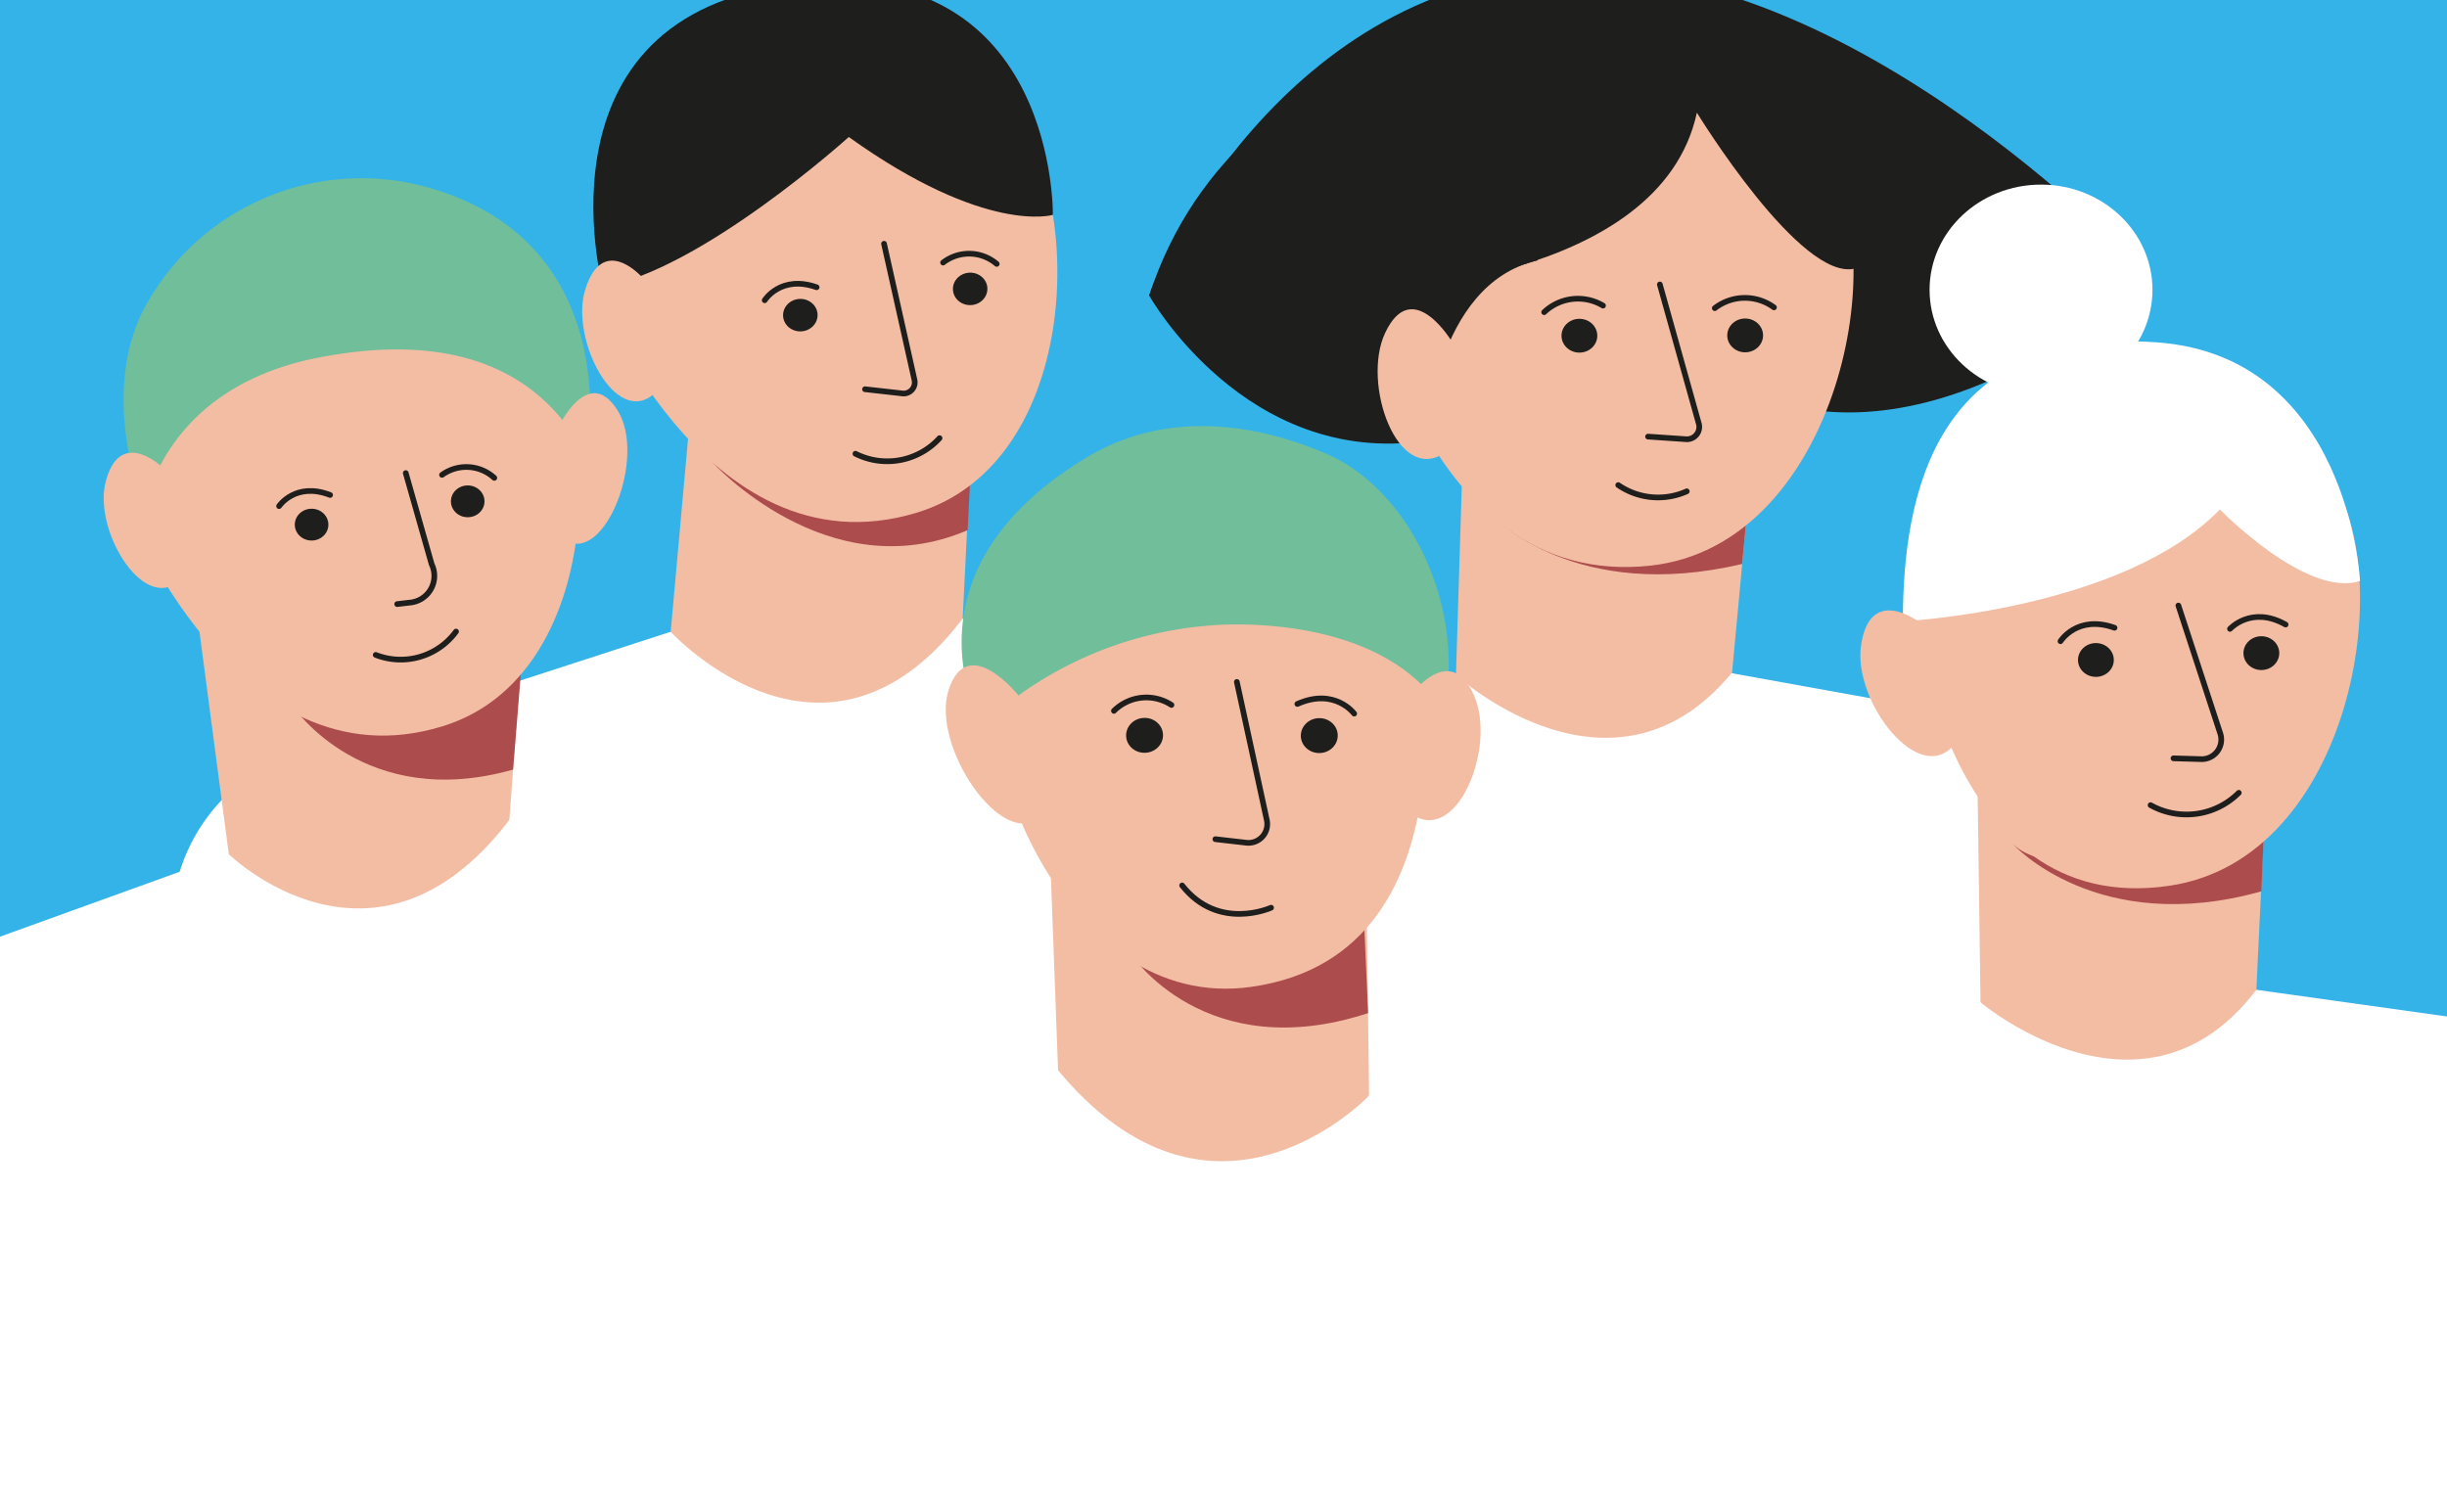 <svg id="Calque_1" data-name="Calque 1" xmlns="http://www.w3.org/2000/svg" xmlns:xlink="http://www.w3.org/1999/xlink" viewBox="0 0 220 136"><defs><style>.cls-1{fill:#34b3e8;}.cls-2,.cls-8{fill:none;}.cls-3{clip-path:url(#clip-path);}.cls-4{fill:#1e1e1c;}.cls-5{fill:#f3bda4;}.cls-6{fill:#ad4c4c;}.cls-7{fill:#fff;}.cls-8{stroke:#1e1e1c;stroke-linecap:round;stroke-linejoin:round;stroke-width:0.51px;}.cls-9{fill:#70be9a;}.cls-10{clip-path:url(#clip-path-2);}</style><clipPath id="clip-path"><rect class="cls-1" width="220" height="136"/></clipPath><clipPath id="clip-path-2"><rect class="cls-2" x="370" y="572" width="220" height="135.74"/></clipPath></defs><title>Plan de travail 269</title><rect class="cls-1" width="220" height="136"/><g class="cls-3"><path class="cls-4" d="M103.33,26.57c.2-1.34,11.91-28.79,38.14-29.19s51.67,27.44,51.67,27.44S177.4,40.16,161.05,36.53s-18.57-26.24-18.57-26.24"/><polygon class="cls-5" points="81 6.34 87.7 32.48 86.55 55.62 73.96 75.27 60.3 56.81 62.41 33.35 81 6.34"/><path class="cls-6" d="M87,47.67l.34-6.86S69,46.09,64,41.52C64,41.52,74.42,53.09,87,47.67Z"/><path class="cls-7" d="M128.67,71a12.28,12.28,0,0,0-9.75-11c-.31-.07-.62-.12-.94-.16L86.55,55.62C74.14,71.91,60.3,56.81,60.3,56.81L26.93,67.64A16.19,16.19,0,0,0,15.47,82.31l-4.61,134,39-7.45L52.25,215l15,4.29,25.82,10.27,9.39,8.35,9.45-20.41,22.31,2.72Z"/><path class="cls-5" d="M53.26,25.76s10,26.08,29.1,20.36c15.11-4.53,15.3-29.18,8.06-36.82S60.55,2.38,60.55,2.38"/><polygon class="cls-5" points="152.07 7.43 158.02 35.84 155.72 60.53 143.01 84.09 130.9 60.67 131.71 34.5 152.07 7.43"/><path class="cls-6" d="M156.63,50.71l.38-4s-17.39,5-22.58-.09C134.43,46.58,141.7,54.25,156.63,50.71Z"/><path class="cls-7" d="M203.23,225.56c3.82-1.6-3-146.51-3-146.51a13.14,13.14,0,0,0-10-12.24c-.33-.08-.66-.16-1-.22l-33.55-6.06c-10.79,13-24.82.14-24.82.14L102,66.14c-9,1.69-15.68,8.72-16.58,17.3L73.57,197.15l34.87,9.06Z"/><path class="cls-5" d="M138.32,6.42s20.3-.87,26.08,8.3.39,34.35-16,36.14c-20.71,2.25-25.45-26.31-25.45-26.31s.65-3.72,2.3-4.29C130.51,18.45,138.39,16.17,138.32,6.42Z"/><path class="cls-8" d="M145.49,43.62a6.32,6.32,0,0,0,6.16.56"/><ellipse class="cls-4" cx="142" cy="30.18" rx="1.61" ry="1.52" transform="translate(-0.06 0.28) rotate(-0.11)"/><path class="cls-8" d="M138.83,28.07a4.41,4.41,0,0,1,5.29-.59"/><ellipse class="cls-4" cx="156.9" cy="30.16" rx="1.61" ry="1.52"/><path class="cls-8" d="M154.17,27.71a4.43,4.43,0,0,1,5.32-.07"/><path class="cls-8" d="M149.23,25.58l3.51,12.54a1.11,1.11,0,0,1-1.2,1.37l-3.37-.23"/><path class="cls-4" d="M123,26.13s26.22-.55,29.56-16c0,0,9.39,15.36,14.27,14,0,0,0-22.42-17.24-24.32C130-2.43,121.41,12.62,123,26.13Z"/><polygon class="cls-5" points="196.82 36.11 204.04 64.25 202.86 89 191.22 113.06 178.06 90.14 177.7 63.96 196.82 36.11"/><path class="cls-6" d="M203.31,80.15l.33-7.56S186.37,80.84,181,75.93C181,75.93,188.55,84.29,203.31,80.15Z"/><path class="cls-7" d="M257.74,252c3.75-1.76-9.59-146.26-9.59-146.26a13.22,13.22,0,0,0-10.5-11.83c-.33-.07-.67-.13-1-.18L202.86,89c-10.2,13.44-24.8,1.13-24.8,1.13l-28.6,6.63c-8.87,2-15.28,9.34-15.79,18L126.92,228.8l35.24,7.66Z"/><path class="cls-5" d="M183,35.65S203.28,34,209.47,42.9s1.93,34.3-14.38,36.74C174.5,82.73,172,54.2,172,54.2s-.65-3.24,1-3.88C178.11,48.3,183.55,45.39,183,35.65Z"/><path class="cls-8" d="M193.35,72.4a6.64,6.64,0,0,0,7.93-1.11"/><ellipse class="cls-4" cx="188.43" cy="59.35" rx="1.61" ry="1.52" transform="translate(-0.12 0.39) rotate(-0.12)"/><path class="cls-8" d="M185.25,57.66s1.5-2.41,4.86-1.21"/><ellipse class="cls-4" cx="203.31" cy="58.73" rx="1.61" ry="1.52"/><path class="cls-8" d="M200.49,56.55s1.92-2.13,5-.39"/><path class="cls-8" d="M195.85,54.45,199.63,66a1.76,1.76,0,0,1-1.81,2.26l-2.41-.07"/><path class="cls-7" d="M171.08,55.87s19.74-1,28.5-10.06c0,0,7.78,8,12.6,6.43,0,0-1-20.25-18.31-21.46C174.17,29.42,171.08,44.1,171.08,55.87Z"/><ellipse class="cls-7" cx="183.5" cy="26.06" rx="10.02" ry="9.46"/><polygon class="cls-5" points="40.77 27.49 47.32 53.01 45.8 73.67 27.16 126.84 17.43 52.97 40.77 27.49"/><path class="cls-6" d="M46.13,69.2l.72-8.92S31.3,68.05,26.4,63.59C26.4,63.59,32.75,73,46.13,69.2Z"/><path class="cls-7" d="M89.39,162.45l-.58-7.63a6.14,6.14,0,0,0,2.9-8.67l-4.4-55.54a12,12,0,0,0-9.52-10.73l-.91-.16-31.08-6c-12.12,15.9-25.24,3.08-25.24,3.08L-3.85,85.62A26.32,26.32,0,0,0-17.5,96.44L2.35,180.33,92.72,179Z"/><path class="cls-5" d="M11.29,45.51S21.14,71,39.74,65.32c14.74-4.46,14.86-28.53,7.78-36s-29.17-6.68-29.17-6.68"/><path class="cls-8" d="M33.78,58.89A6.17,6.17,0,0,0,41,56.79"/><ellipse class="cls-4" cx="28.01" cy="47.18" rx="1.51" ry="1.43" transform="translate(-0.07 0.04) rotate(-0.09)"/><path class="cls-8" d="M25.09,45.51s1.48-2.21,4.59-1"/><ellipse class="cls-4" cx="42.05" cy="45.08" rx="1.51" ry="1.43"/><path class="cls-8" d="M39.74,42.7a3.73,3.73,0,0,1,4.7.27"/><path class="cls-8" d="M36.48,42.54l2.33,8.2a2.41,2.41,0,0,1-2,3.45l-1.1.13"/><path class="cls-4" d="M144-.42s-32.39,1.38-40.68,27c0,0,8.67,15.44,24.86,13.06,0,0,.7-14.11,10.05-16.22"/><path class="cls-5" d="M129.88,40.72c-4.24,2.88-7.48-6.24-5.35-10.78,2.46-5.25,6.05.85,6.05.85"/><polygon class="cls-5" points="98.39 45.19 94.28 73.41 95.13 96.33 108.25 123.85 123.09 98.48 122.82 77.83 98.39 45.19"/><path class="cls-6" d="M123,91.1l-.44-9.95s-15.17,9.38-20.8,4.71C101.71,85.86,108.39,95.89,123,91.1Z"/><path class="cls-5" d="M127.25,55.53s6.57,30.21-14.76,33.21C95.6,91.12,86.38,66.81,89.6,56.18S107.14,46.1,107.14,46.1"/><path class="cls-8" d="M114.28,81.62s-4.73,2.16-8-2"/><ellipse class="cls-4" cx="118.61" cy="66.15" rx="1.66" ry="1.57" transform="translate(-2.75 5.19) rotate(-2.48)"/><path class="cls-8" d="M121.75,64.17s-1.74-2.37-5.11-.87"/><ellipse class="cls-4" cx="102.9" cy="66.13" rx="1.66" ry="1.57" transform="translate(-2.88 4.71) rotate(-2.59)"/><path class="cls-8" d="M105.32,63.39a4.13,4.13,0,0,0-5.17.53"/><path class="cls-8" d="M111.2,61.32l2.7,12.45a1.69,1.69,0,0,1-1.92,2l-2.71-.31"/><path class="cls-7" d="M54,253.48l.26-8.43a6.78,6.78,0,0,1-3.62-9.42L50.22,117a13.22,13.22,0,0,1,10-12.29c.32-.09.66-.16,1-.22l33.95-8.2c14.14,16.93,28,2.15,28,2.15l36.47,9.73a9.88,9.88,0,0,1,7.5,8.86L173.74,233c5,7.23,1,17-7.78,19.32L150.83,268.9l-9.15-7.32-3.11-11.22-15.91,5.33-27.52,7-9.7,9.43-10.38-4.29-23.87,4Z"/><path class="cls-4" d="M94.66,19.32s-6,1.84-18.35-7c0,0-13.22,11.94-22.12,13.48,0,0-6.84-25.3,18.43-27.35C95-3.38,94.66,19.32,94.66,19.32Z"/><path class="cls-9" d="M97.75,41.1c6.81-4.08,14.65-3.24,21.49-.3,7.05,3,12.61,13.07,10.6,23.31-5.75-9.38-21-7.87-21-7.87a33.93,33.93,0,0,0-20.57,9S80.31,51.56,97.75,41.1Z"/><path class="cls-5" d="M126.34,63.14s3.92-5.9,6.21-.54c2,4.63-1.61,13.6-5.77,10.52"/><path class="cls-5" d="M91.53,62.49S87,56.84,85.3,62s5,14.62,8.18,11.39"/><path class="cls-5" d="M57.72,24.92s-3.53-4-5.11,1.14c-1.36,4.4,2.73,12.44,6.22,9.33"/><path class="cls-9" d="M13,45.85s1.48-10.91,15.56-13.68,21,2.58,24.16,9c0,0,3.89-19.23-14.26-24.32a22.13,22.13,0,0,0-25.7,11.27C8.92,36.08,13,45.85,13,45.85Z"/><path class="cls-5" d="M14.46,41.9s-3.79-3.54-5,1.59c-1,4.43,3.65,11.91,6.86,8.53"/><path class="cls-5" d="M50.13,38.55s2.7-5.89,5.38-1.67-1.18,13.9-4.67,11.69"/><path class="cls-5" d="M175.76,66.88c-3.16,4-9.08-3.72-8.46-8.69.73-5.75,5.27-2.24,5.27-2.24"/></g><path class="cls-8" d="M76.91,40.8a6.36,6.36,0,0,0,7.56-1.4"/><ellipse class="cls-4" cx="71.79" cy="28.61" rx="1.55" ry="1.46" transform="matrix(1, -0.04, 0.04, 1, -0.98, 2.6)"/><path class="cls-8" d="M68.75,27s1.44-2.31,4.67-1.17"/><ellipse class="cls-4" cx="87.22" cy="25.97" rx="1.55" ry="1.46" transform="translate(-0.83 2.99) rotate(-1.95)"/><path class="cls-8" d="M84.79,23.61a3.82,3.82,0,0,1,4.82.12"/><path class="cls-8" d="M79.48,21.92l2.74,12.26a1,1,0,0,1-1.15,1.19L77.77,35"/></svg>
